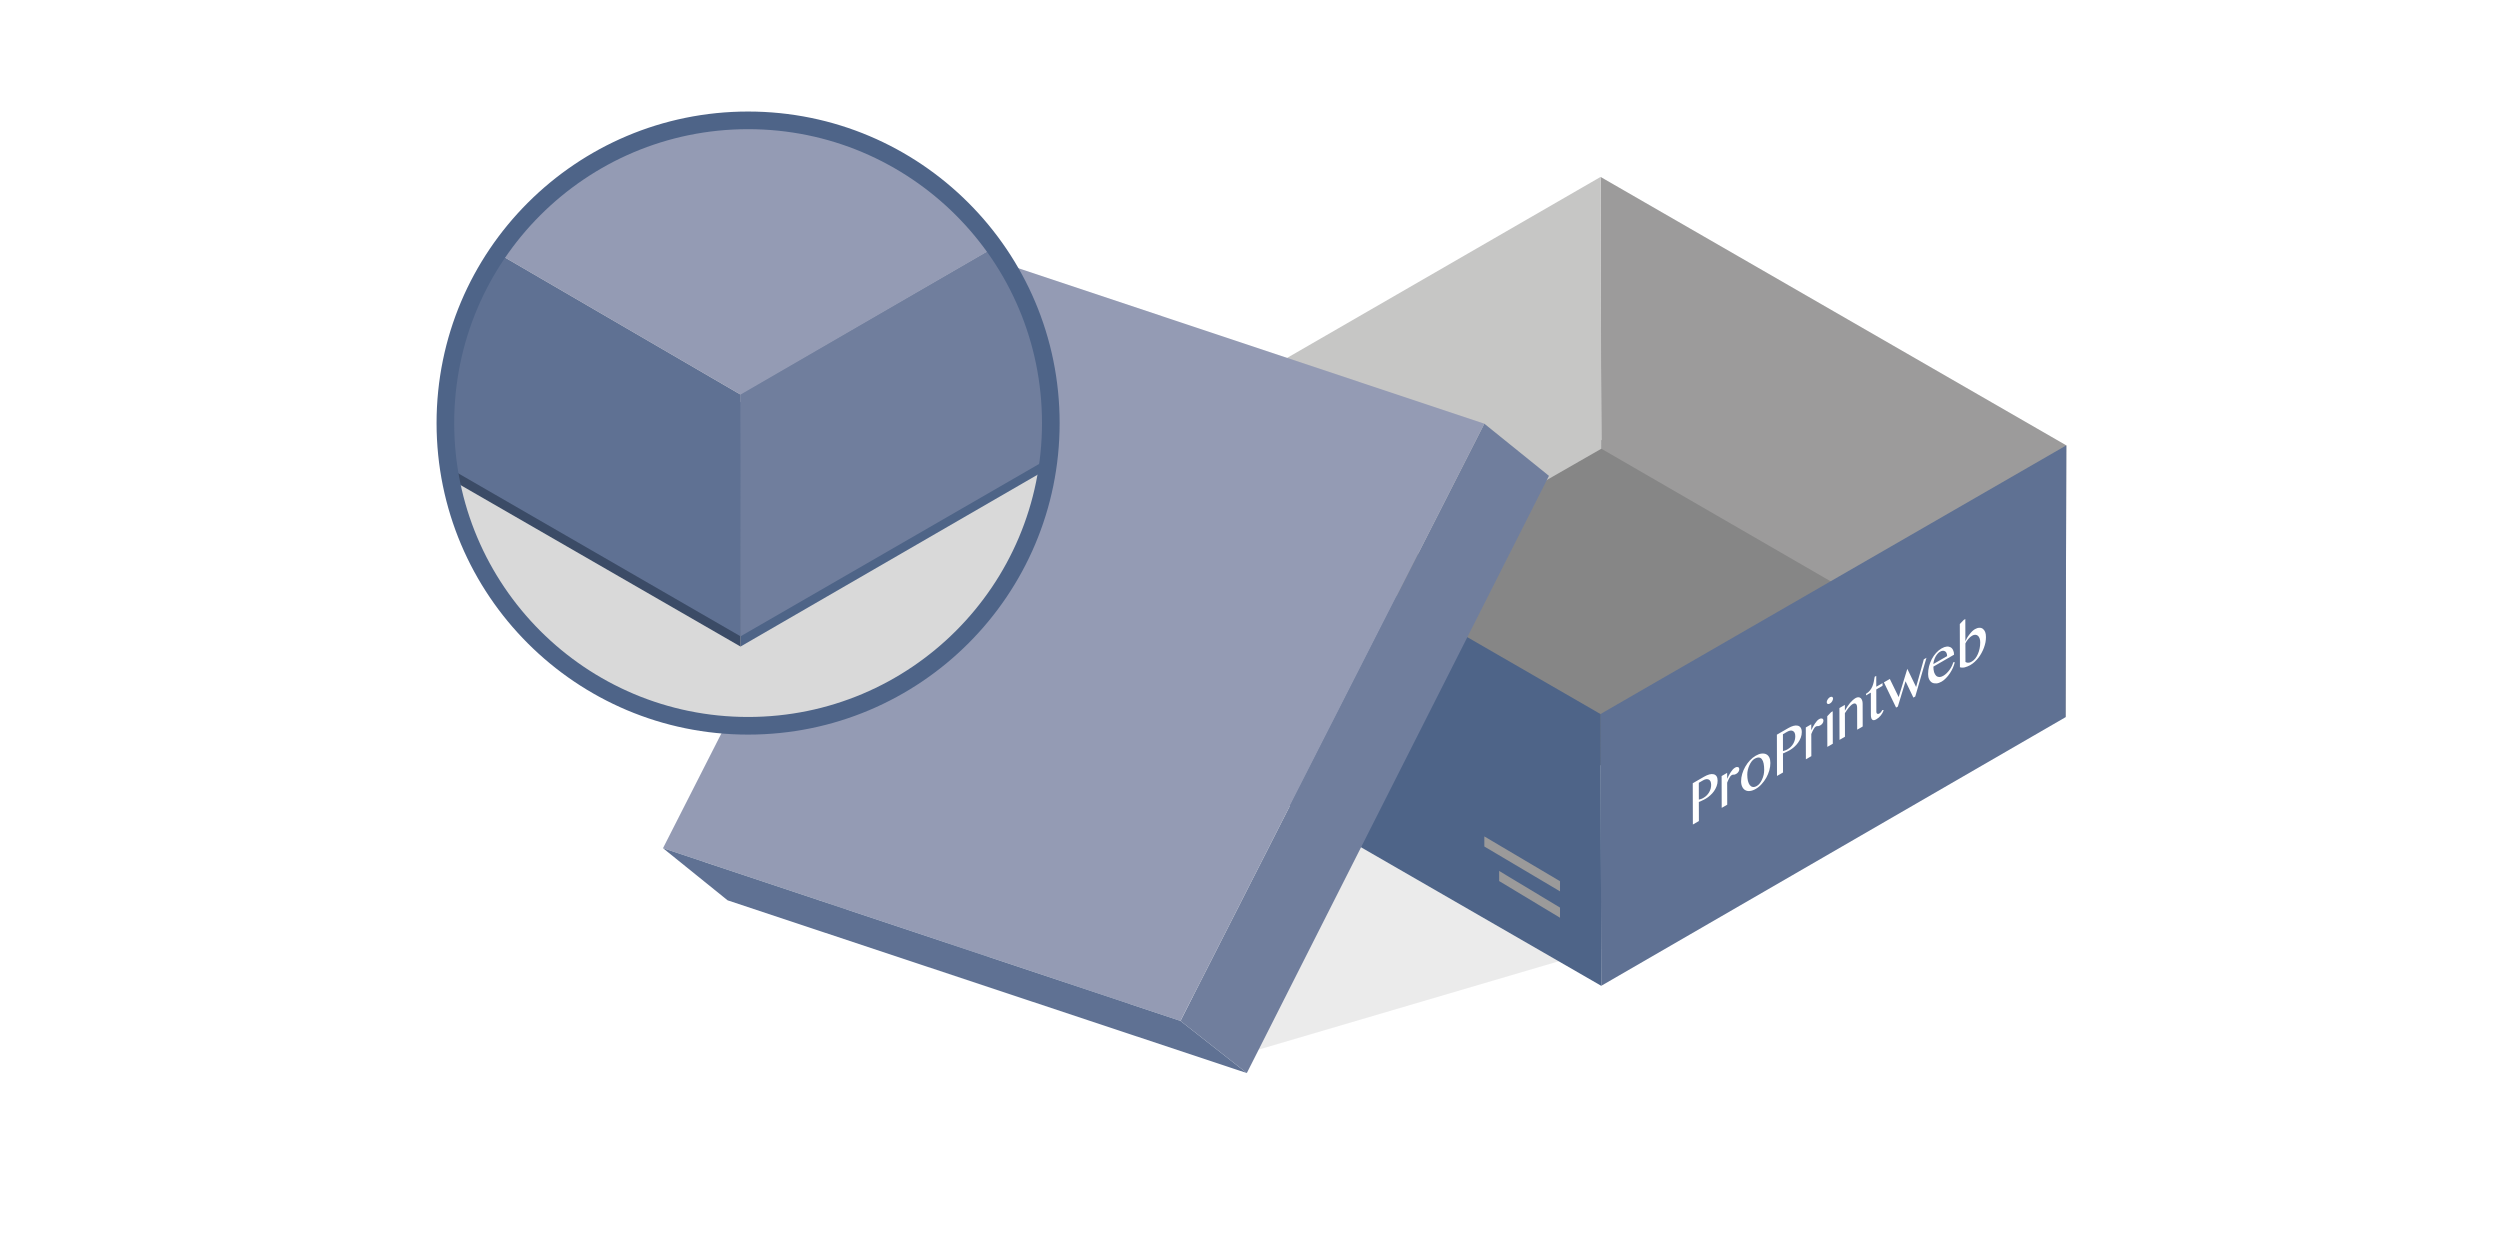 <?xml version="1.0" encoding="UTF-8"?>
<svg id="off" xmlns="http://www.w3.org/2000/svg" xmlns:xlink="http://www.w3.org/1999/xlink" viewBox="0 0 283.465 141.732">
  <defs>
    <style>
      .cls-1, .cls-2 {
        fill: none;
      }

      .cls-3 {
        clip-path: url(#clippath);
      }

      .cls-4 {
        fill: #fff;
      }

      .cls-5 {
        fill: #9c9b9b;
      }

      .cls-6 {
        fill: #d8d8d8;
      }

      .cls-7 {
        fill: #d9d9d9;
      }

      .cls-8 {
        fill: #c6c6c5;
      }

      .cls-9 {
        fill: #9b9a9a;
      }

      .cls-10 {
        fill: #949bb4;
      }

      .cls-11 {
        fill: #868686;
      }

      .cls-12 {
        fill: #3b4b66;
      }

      .cls-13 {
        fill: #707e9d;
      }

      .cls-14 {
        fill: #5f7193;
      }

      .cls-15 {
        fill: #4e6487;
      }

      .cls-16 {
        fill: #4e6488;
      }

      .cls-17 {
        filter: url(#AI_DesenfoqueGaussiano_4);
        opacity: .5;
      }

      .cls-18 {
        clip-path: url(#clippath-3);
      }

      .cls-19 {
        clip-path: url(#clippath-2);
      }

      .cls-20 {
        isolation: isolate;
      }

      .cls-2 {
        stroke: #4e6488;
        stroke-linejoin: bevel;
        stroke-width: 2px;
      }
    </style>
    <filter id="AI_DesenfoqueGaussiano_4">
      <feGaussianBlur stdDeviation="4"/>
    </filter>
    <clipPath id="clippath">
      <polygon class="cls-1" points="234.21 81.317 234.29 50.499 181.47 80.959 181.557 111.777 234.21 81.317"/>
    </clipPath>
    <clipPath id="clippath-2">
      <circle class="cls-1" cx="84.824" cy="47.97" r="34.324"/>
    </clipPath>
    <clipPath id="clippath-3">
      <polygon class="cls-1" points="131.268 45.944 131.34 18.256 83.885 45.622 83.964 73.31 131.268 45.944"/>
    </clipPath>
  </defs>
  <g class="cls-17">
    <polygon class="cls-6" points="141.372 119.405 186.451 106.139 158.054 70.186 117.014 93.489 141.372 119.405"/>
  </g>
  <g>
    <g>
      <polygon class="cls-11" points="214.563 68.728 180.699 49.389 141.372 70.515 181.47 86.778 214.563 68.728"/>
      <g>
        <g>
          <polygon class="cls-5" points="234.21 81.317 234.29 50.499 181.482 20.061 181.482 29.133 181.569 50.879 234.21 81.317"/>
          <g class="cls-20">
            <g class="cls-3">
              <polyline class="cls-14" points="181.477 80.959 235.136 49.979 235.216 80.797 181.557 111.777 181.477 83.641"/>
            </g>
          </g>
        </g>
        <g class="cls-20">
          <polygon class="cls-8" points="181.569 50.879 181.482 20.061 128.678 50.547 128.678 81.196 181.569 50.879"/>
        </g>
        <g class="cls-20">
          <polyline class="cls-16" points="127.831 49.992 181.485 80.969 181.557 111.777 127.751 80.746 127.831 52.61"/>
        </g>
        <g class="cls-20">
          <g>
            <path class="cls-4" d="M193.142,90.471c-.089,.052-.179,.096-.268,.125-.089,.03-.173,.048-.249,.07l-.005-1.907,.485-.28c.128-.074,.249-.114,.358-.133,.109-.011,.211,.003,.288,.047,.083,.04,.147,.113,.199,.209,.045,.106,.071,.238,.071,.392,0,.132-.018,.268-.05,.404-.038,.14-.095,.283-.165,.411-.076,.132-.166,.25-.274,.364-.108,.114-.242,.213-.389,.298m.083-2.407l-1.29,.745,.013,4.681,.683-.394-.006-2.164,.147-.055c.064-.03,.128-.059,.204-.096,.07-.033,.147-.07,.223-.107,.077-.044,.153-.081,.223-.122,.166-.096,.326-.217,.485-.361,.166-.14,.306-.302,.434-.478,.121-.173,.223-.364,.299-.569,.076-.198,.114-.411,.113-.624s-.039-.374-.117-.499c-.083-.121-.192-.198-.327-.23-.141-.036-.301-.032-.486,.016-.192,.052-.39,.137-.6,.258"/>
            <path class="cls-4" d="M196.727,87.042c-.083,.048-.166,.118-.249,.202-.077,.088-.153,.184-.229,.301-.076,.11-.153,.235-.223,.371-.07,.129-.134,.268-.191,.397l-.002-.682-.626,.361,.01,3.61,.626-.361-.007-2.502c.038-.103,.083-.202,.127-.294l.127-.25,.121-.187,.128-.118,.128-.052,.109-.004,.115-.008c.038-.007,.096-.033,.166-.074,.115-.066,.198-.144,.261-.239,.064-.096,.095-.202,.095-.319l-.039-.139-.103-.08-.154-.007c-.058,.011-.121,.033-.192,.074"/>
            <path class="cls-4" d="M199.201,89.118c-.172,.1-.326,.137-.46,.111-.134-.018-.243-.095-.34-.208-.09-.124-.161-.282-.212-.48-.045-.209-.072-.436-.072-.7,0-.183,.018-.363,.062-.55s.108-.371,.184-.532c.07-.158,.159-.305,.255-.434,.096-.121,.198-.217,.306-.28,.204-.118,.377-.166,.518-.152s.256,.08,.34,.208c.09,.117,.154,.278,.193,.484,.039,.205,.059,.436,.06,.7,0,.183-.018,.363-.056,.547-.044,.195-.101,.367-.178,.536-.07,.158-.159,.312-.261,.445-.102,.132-.217,.235-.338,.305m-.125-3.433c-.243,.14-.466,.32-.67,.541-.204,.221-.376,.452-.522,.713-.146,.261-.261,.525-.343,.808-.082,.283-.126,.558-.126,.829,0,.249,.046,.466,.13,.638,.084,.172,.199,.304,.346,.381,.147,.084,.32,.116,.525,.094,.205-.023,.428-.1,.671-.24,.236-.136,.46-.317,.657-.541,.204-.221,.376-.46,.529-.731,.146-.261,.261-.54,.343-.83s.12-.569,.119-.84c0-.249-.04-.455-.123-.627-.084-.165-.199-.289-.346-.358-.154-.073-.326-.098-.531-.076-.198,.019-.422,.104-.658,.24"/>
            <path class="cls-4" d="M202.681,84.963c-.089,.052-.179,.096-.268,.125-.089,.03-.173,.048-.249,.07l-.005-1.907,.485-.28c.128-.074,.249-.114,.358-.133,.115-.015,.211,.003,.288,.047,.083,.04,.147,.113,.199,.209,.045,.106,.071,.238,.071,.392,0,.132-.018,.268-.05,.404-.038,.14-.089,.279-.165,.411-.07,.129-.166,.25-.274,.364-.108,.114-.236,.21-.389,.298m.083-2.407l-1.29,.745,.013,4.681,.683-.394-.006-2.164,.147-.055c.064-.03,.128-.059,.204-.096,.07-.033,.147-.07,.224-.107,.077-.044,.153-.081,.223-.122,.166-.096,.326-.217,.491-.365,.159-.136,.3-.298,.427-.474,.127-.176,.223-.364,.305-.573,.076-.198,.114-.411,.113-.624s-.046-.37-.123-.495c-.083-.121-.192-.198-.327-.23-.141-.036-.301-.032-.486,.016s-.39,.137-.6,.258"/>
            <path class="cls-4" d="M206.265,81.535c-.083,.048-.166,.118-.242,.199-.083,.092-.159,.188-.236,.305-.076,.11-.153,.235-.223,.371-.07,.129-.134,.268-.191,.397l-.002-.682-.619,.358,.01,3.61,.619-.358-.007-2.502c.038-.103,.083-.202,.127-.294l.127-.25,.121-.187,.128-.118,.134-.055h.102s.115-.008,.115-.008c.038-.007,.096-.033,.166-.074,.115-.066,.204-.147,.262-.239,.064-.096,.095-.202,.095-.319l-.039-.139-.103-.08-.154-.007c-.058,.011-.121,.033-.192,.074"/>
            <path class="cls-4" d="M207.804,80.646l-.185,.107-.434,.456,.01,3.477,.619-.358-.01-3.683m-.324-1.591l-.134,.107-.115,.147-.076,.154-.032,.158,.032,.121,.077,.073,.115,.014,.134-.055,.14-.103,.115-.147,.076-.162,.032-.158-.032-.121-.077-.066-.115-.014-.141,.052"/>
            <path class="cls-4" d="M210.403,79.146c-.211,.122-.421,.309-.625,.545-.204,.243-.401,.54-.592,.893l-.002-.66-.619,.358,.01,3.61,.619-.358-.008-2.67c.07-.121,.146-.239,.223-.342,.076-.11,.153-.213,.229-.301,.07-.085,.147-.165,.223-.232,.07-.07,.14-.118,.211-.158,.147-.085,.262-.092,.358-.023,.096,.069,.141,.22,.142,.462l.007,2.465,.626-.361-.007-2.59c0-.147-.02-.282-.065-.389-.039-.11-.096-.194-.167-.249-.071-.062-.16-.084-.256-.087s-.198,.026-.307,.089"/>
            <path class="cls-4" d="M212.742,76.634l-.179,.103c-.025,.198-.063,.396-.107,.584-.038,.184-.095,.363-.165,.529-.07,.165-.165,.316-.28,.456-.108,.136-.255,.257-.427,.357v.183s.543-.313,.543-.313l.007,2.538c0,.125,.013,.235,.039,.323,.019,.092,.058,.158,.109,.201s.115,.066,.192,.065c.077-.008,.166-.037,.275-.1,.204-.118,.37-.265,.51-.442s.248-.371,.331-.588l-.154-.029-.153,.235c-.057,.07-.121,.129-.191,.169l-.128,.044-.109-.018-.077-.081-.026-.139-.007-2.538,.709-.409v-.308s-.71,.409-.71,.409l-.003-1.233"/>
            <polyline class="cls-4" points="218.435 74.582 218.135 74.755 217.261 77.898 216.264 75.835 215.282 79.041 214.278 76.982 213.608 77.369 214.991 80.23 215.189 80.116 216.063 77.245 216.951 79.098 217.162 78.977 218.435 74.582"/>
            <path class="cls-4" d="M219.217,75.292c.012-.147,.038-.286,.082-.429,.044-.143,.095-.275,.165-.404,.064-.118,.14-.228,.229-.331,.089-.103,.179-.177,.268-.228,.115-.066,.224-.107,.319-.111s.185,.01,.256,.058c.077,.036,.135,.106,.173,.201,.045,.092,.065,.213,.065,.345l-1.558,.899m.941-1.778c-.236,.136-.447,.309-.638,.523-.185,.21-.351,.445-.484,.698-.134,.261-.235,.533-.311,.819-.07,.29-.107,.576-.106,.87,0,.242,.04,.44,.123,.605,.077,.168,.193,.286,.327,.37,.141,.073,.307,.102,.493,.09s.383-.082,.601-.207c.16-.092,.319-.221,.479-.387,.159-.158,.306-.338,.44-.54,.134-.195,.248-.408,.35-.628,.095-.217,.171-.437,.216-.646l-.179,.015c-.032,.128-.082,.268-.152,.411-.07,.151-.153,.294-.255,.434s-.217,.272-.338,.393c-.128,.125-.255,.221-.396,.302-.16,.092-.307,.133-.447,.133-.134-.011-.256-.058-.352-.149-.096-.099-.173-.231-.231-.403-.052-.183-.078-.389-.079-.631l2.343-1.353c0-.205-.039-.374-.11-.517-.064-.147-.161-.253-.282-.322-.128-.066-.275-.098-.448-.079-.166,.015-.358,.082-.562,.2"/>
            <path class="cls-4" d="M223.565,75.015c-.083,.048-.166,.089-.236,.107s-.134,.026-.192,.023l-.154-.029-.128-.058-.006-2.098,.14-.257c.057-.085,.121-.165,.191-.25,.064-.074,.14-.154,.21-.217,.077-.066,.153-.118,.223-.158,.121-.07,.243-.111,.358-.104,.109,.003,.205,.036,.288,.106s.154,.161,.199,.297c.052,.125,.071,.282,.072,.458,0,.235-.018,.466-.068,.693-.044,.224-.108,.43-.196,.628-.083,.195-.184,.364-.299,.511-.121,.151-.255,.265-.402,.35m-.724-4.829l-.179,.103-.446,.463,.014,4.901c.16,.055,.346,.058,.55,.013,.204-.052,.428-.144,.658-.277,.16-.092,.319-.214,.466-.35,.153-.14,.287-.291,.421-.456,.127-.169,.248-.349,.35-.54,.108-.195,.197-.393,.273-.591,.076-.206,.133-.408,.177-.617,.038-.206,.056-.407,.056-.605,0-.227-.027-.418-.091-.579-.064-.154-.154-.271-.263-.355-.109-.084-.243-.124-.397-.116-.153,0-.32,.052-.505,.159-.096,.055-.198,.136-.306,.236-.102,.103-.204,.213-.3,.342-.102,.125-.191,.257-.274,.393-.083,.143-.146,.276-.197,.4l-.007-2.524"/>
          </g>
        </g>
      </g>
      <polygon class="cls-9" points="176.884 99.916 176.884 101.068 168.304 95.982 168.304 94.837 176.884 99.916"/>
      <polygon class="cls-9" points="176.884 102.907 176.884 104.059 169.983 99.899 169.983 98.753 176.884 102.907"/>
    </g>
    <g>
      <polygon class="cls-13" points="141.372 121.671 175.63 53.955 168.304 48.042 133.85 115.758 141.372 121.671"/>
      <polygon class="cls-10" points="168.305 48.041 133.845 115.761 75.175 96.171 109.625 28.461 168.305 48.041"/>
      <polygon class="cls-14" points="141.372 121.671 82.503 102.086 75.176 96.172 133.85 115.758 141.372 121.671"/>
    </g>
  </g>
  <g>
    <g class="cls-19">
      <g>
        <rect class="cls-7" x="51.551" y="14.127" width="67.625" height="73.132"/>
        <g>
          <g>
            <g>
              <g class="cls-20">
                <g class="cls-18">
                  <polyline class="cls-15" points="83.892 45.622 132.1 17.789 132.172 45.477 83.964 73.31 83.892 48.032"/>
                </g>
              </g>
              <g class="cls-20">
                <polygon class="cls-12" points="35.624 45.431 83.964 73.31 83.899 45.631 35.696 17.801 35.624 45.431"/>
              </g>
            </g>
            <polygon class="cls-9" points="79.766 62.653 79.766 63.688 72.057 59.119 72.057 58.09 79.766 62.653"/>
            <polygon class="cls-9" points="79.766 65.341 79.766 66.376 73.565 62.638 73.565 61.609 79.766 65.341"/>
          </g>
          <polyline class="cls-14" points="34.817 16.147 83.964 44.74 83.964 72.148 34.772 43.747 34.817 16.147"/>
          <polygon class="cls-13" points="83.971 72.148 131.84 44.511 131.801 17.022 83.932 44.659 83.971 72.148"/>
          <polyline class="cls-10" points="34.816 16.147 82.588 -11.434 131.801 17.022 83.964 44.74 34.816 16.147"/>
        </g>
      </g>
    </g>
    <circle class="cls-2" cx="84.824" cy="47.97" r="34.324"/>
  </g>
</svg>